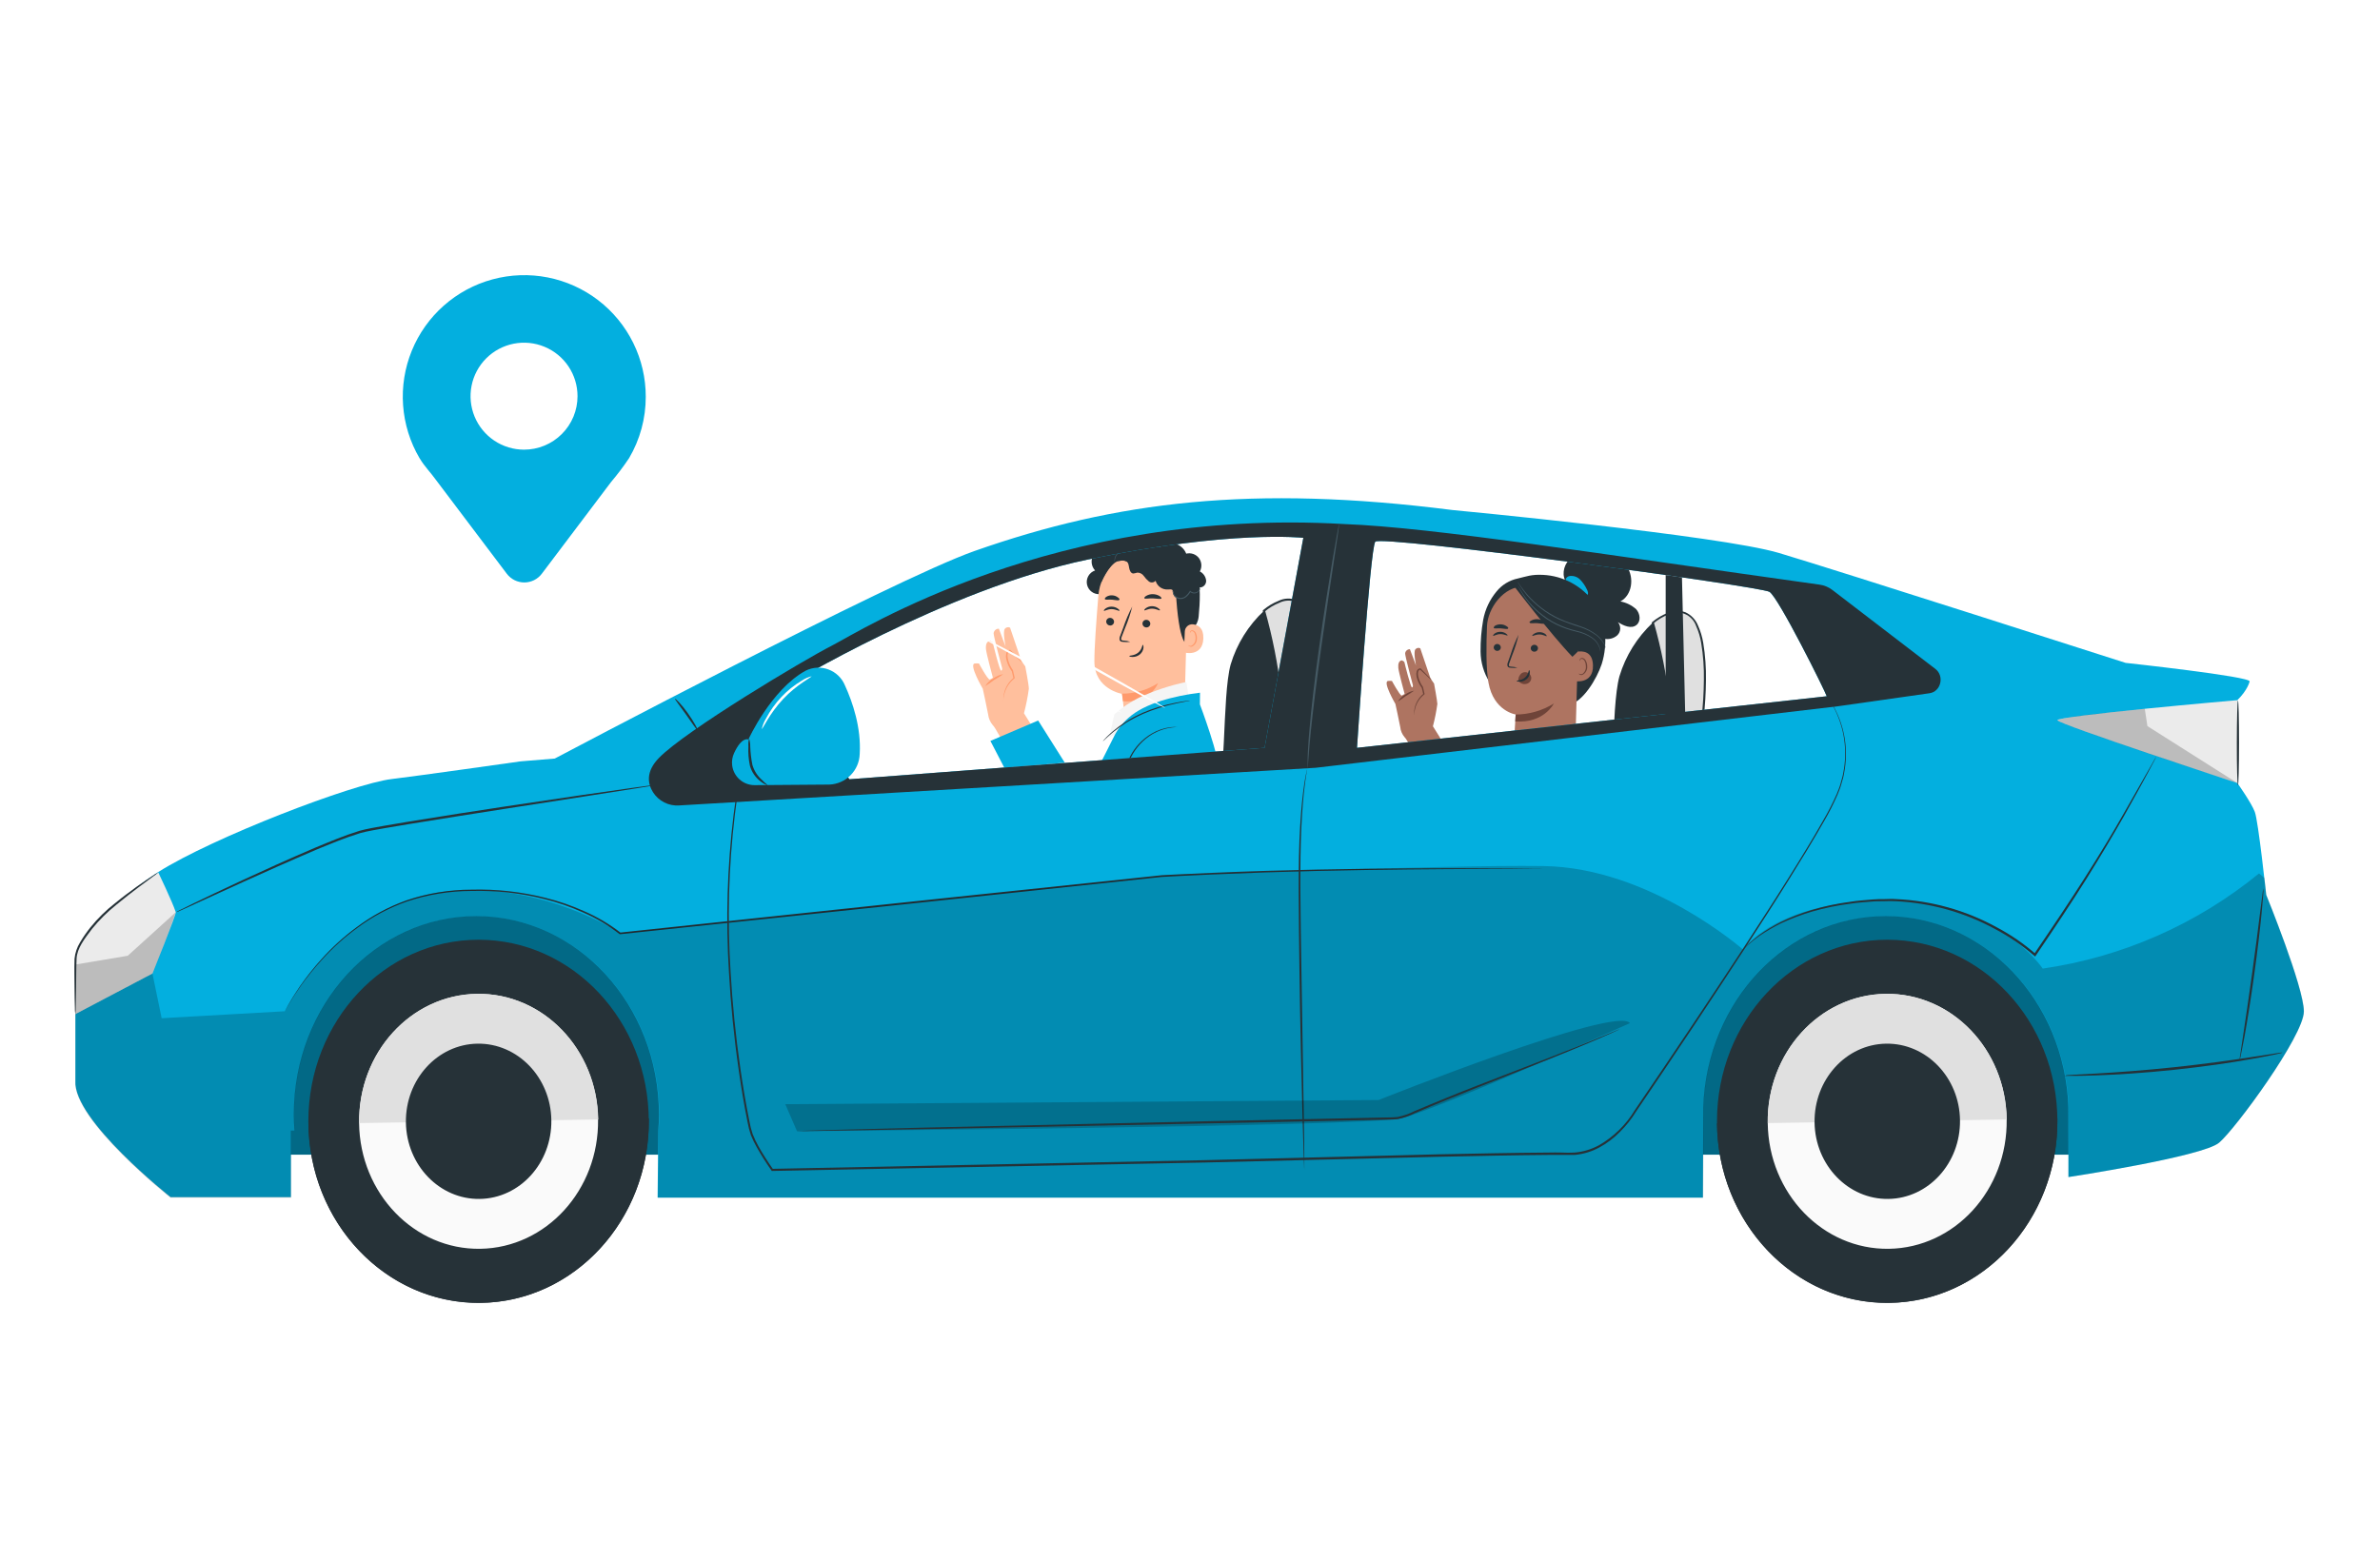 <svg width="320" height="210" viewBox="0 0 320 210" fill="none" xmlns="http://www.w3.org/2000/svg">
<g filter="url(#filter0_d_5361_81663)">
<path d="M86.824 48.357C86.828 45.845 86.252 43.366 85.142 41.114C84.031 38.861 82.416 36.894 80.422 35.367C78.428 33.84 76.109 32.793 73.645 32.308C71.181 31.823 68.638 31.912 66.214 32.57C63.789 33.227 61.55 34.435 59.668 36.099C57.787 37.763 56.315 39.838 55.366 42.164C54.417 44.489 54.017 47.002 54.198 49.507C54.378 52.013 55.134 54.442 56.406 56.608L56.451 56.672C57.079 57.726 57.865 58.49 58.656 59.59L68.139 72.151C68.415 72.516 68.77 72.811 69.179 73.015C69.588 73.218 70.038 73.324 70.494 73.324C70.951 73.324 71.401 73.218 71.81 73.015C72.219 72.811 72.574 72.516 72.849 72.151L82.178 59.795C83.028 58.793 83.82 57.744 84.551 56.653L84.583 56.608C86.054 54.107 86.828 51.258 86.824 48.357ZM70.458 55.467C69.035 55.467 67.645 55.045 66.462 54.255C65.279 53.464 64.357 52.34 63.813 51.026C63.269 49.712 63.127 48.265 63.405 46.87C63.682 45.475 64.368 44.193 65.374 43.188C66.38 42.182 67.662 41.497 69.058 41.22C70.453 40.943 71.899 41.087 73.213 41.632C74.528 42.177 75.65 43.099 76.44 44.282C77.23 45.466 77.651 46.857 77.65 48.279C77.65 49.224 77.464 50.159 77.103 51.031C76.741 51.903 76.211 52.696 75.543 53.363C74.875 54.031 74.082 54.56 73.21 54.921C72.337 55.282 71.402 55.468 70.458 55.467Z" fill="#03AFDF"/>
<path d="M156.309 68.012C156.145 67.708 155.89 67.463 155.581 67.31C155.272 67.156 154.923 67.102 154.581 67.155C154.178 66.847 153.681 66.683 153.173 66.691C152.665 66.699 152.174 66.877 151.78 67.198C151.479 67.022 151.138 66.926 150.79 66.918C150.441 66.911 150.096 66.992 149.788 67.155C149.482 67.326 149.225 67.572 149.039 67.869C148.853 68.165 148.745 68.504 148.724 68.854C148.373 68.803 148.015 68.862 147.698 69.021C147.382 69.18 147.121 69.433 146.953 69.744C146.796 70.063 146.739 70.421 146.789 70.773C146.84 71.124 146.996 71.452 147.237 71.713C146.855 71.84 146.534 72.103 146.334 72.452C146.134 72.801 146.07 73.211 146.153 73.605C146.237 73.998 146.462 74.347 146.786 74.585C147.11 74.823 147.51 74.933 147.911 74.894L155.996 69.922C156.239 69.675 156.4 69.359 156.456 69.017C156.512 68.675 156.461 68.323 156.309 68.012Z" fill="#263238"/>
<path d="M147.675 75.121C147.815 73.389 148.602 71.774 149.879 70.597C151.156 69.42 152.83 68.766 154.567 68.767H154.923C158.774 69.003 159.977 72.575 159.63 76.434L159.245 90.802L153.114 96.096L151.309 92.159L150.875 88.308C150.875 88.308 147.179 87.716 147.145 83.977C147.131 82.177 147.405 78.471 147.675 75.121Z" fill="#FFBF9D"/>
<path d="M150.847 88.279C152.566 88.284 154.251 87.793 155.698 86.865C155.698 86.865 154.683 89.642 150.991 89.295L150.847 88.279Z" fill="#FF9A6C"/>
<path d="M148.734 78.572C148.732 78.71 148.785 78.844 148.88 78.944C148.975 79.045 149.106 79.104 149.244 79.111C149.311 79.116 149.379 79.108 149.444 79.086C149.508 79.064 149.567 79.03 149.618 78.985C149.669 78.94 149.71 78.886 149.739 78.825C149.768 78.763 149.785 78.697 149.788 78.629C149.792 78.491 149.741 78.357 149.646 78.256C149.551 78.155 149.421 78.095 149.282 78.09C149.214 78.084 149.146 78.092 149.081 78.114C149.016 78.135 148.957 78.169 148.905 78.214C148.854 78.259 148.812 78.314 148.783 78.375C148.753 78.437 148.737 78.504 148.734 78.572Z" fill="#263238"/>
<path d="M148.421 77.132C148.488 77.205 148.902 76.906 149.456 76.911C150.009 76.916 150.442 77.2 150.505 77.132C150.567 77.065 150.466 76.974 150.288 76.844C150.043 76.671 149.751 76.578 149.451 76.579C149.154 76.576 148.863 76.669 148.623 76.844C148.45 76.978 148.392 77.103 148.421 77.132Z" fill="#263238"/>
<path d="M153.609 78.831C153.605 78.97 153.656 79.104 153.751 79.205C153.846 79.306 153.976 79.365 154.115 79.371C154.182 79.376 154.251 79.367 154.315 79.346C154.38 79.324 154.439 79.29 154.49 79.245C154.541 79.201 154.583 79.146 154.613 79.085C154.642 79.024 154.66 78.957 154.663 78.889C154.665 78.751 154.612 78.617 154.517 78.517C154.422 78.416 154.291 78.356 154.153 78.35C154.086 78.345 154.018 78.353 153.953 78.375C153.889 78.396 153.83 78.431 153.779 78.475C153.728 78.52 153.687 78.575 153.658 78.636C153.629 78.697 153.612 78.764 153.609 78.831Z" fill="#263238"/>
<path d="M153.859 77.075C153.927 77.142 154.341 76.849 154.894 76.849C155.448 76.849 155.881 77.142 155.944 77.07C156.006 76.998 155.905 76.916 155.727 76.781C155.482 76.608 155.189 76.516 154.889 76.516C154.595 76.519 154.307 76.611 154.066 76.781C153.888 76.916 153.831 77.041 153.859 77.075Z" fill="#263238"/>
<path d="M151.973 81.305C151.675 81.208 151.366 81.151 151.054 81.137C150.909 81.137 150.77 81.089 150.745 80.988C150.735 80.839 150.769 80.69 150.842 80.559L151.275 79.448C151.67 78.511 151.992 77.546 152.238 76.56C151.763 77.467 151.361 78.41 151.034 79.38C150.885 79.77 150.75 80.141 150.616 80.497C150.526 80.674 150.499 80.875 150.539 81.07C150.56 81.121 150.592 81.168 150.634 81.206C150.676 81.243 150.725 81.271 150.779 81.286C150.859 81.308 150.942 81.319 151.025 81.32C151.34 81.357 151.659 81.353 151.973 81.305Z" fill="#263238"/>
<path d="M153.662 81.705C153.571 81.705 153.566 82.321 153.037 82.759C152.507 83.197 151.848 83.129 151.843 83.216C151.838 83.303 151.992 83.337 152.266 83.346C152.629 83.352 152.982 83.23 153.263 82.999C153.529 82.778 153.701 82.463 153.744 82.119C153.758 81.859 153.691 81.705 153.662 81.705Z" fill="#263238"/>
<path d="M153.859 75.438C153.927 75.588 154.418 75.438 155.01 75.467C155.602 75.496 156.102 75.607 156.165 75.467C156.189 75.4 156.093 75.265 155.881 75.135C155.612 74.982 155.309 74.901 155 74.899C154.695 74.891 154.393 74.968 154.129 75.121C153.922 75.236 153.831 75.371 153.859 75.438Z" fill="#263238"/>
<path d="M148.556 75.568C148.647 75.703 149.037 75.602 149.518 75.64C149.999 75.679 150.375 75.799 150.481 75.674C150.587 75.549 150.481 75.477 150.307 75.337C150.089 75.168 149.823 75.071 149.547 75.058C149.272 75.039 148.998 75.106 148.762 75.251C148.584 75.371 148.517 75.501 148.556 75.568Z" fill="#263238"/>
<path d="M148.036 73.417C148.036 73.417 148.998 71.092 150.139 70.529C151.491 69.879 152.064 71.371 153.359 71.01C154.654 70.649 155.944 70.024 157.257 71.01C158.701 72.112 158.018 72.883 158.1 74.534C158.441 81.228 159.65 83.125 160.025 79.972C160.063 79.626 161.016 79.356 161.166 77.898C161.353 76.006 161.435 73.706 161.016 72.363C160.67 71.227 160.03 70.438 158.879 69.581C157.07 68.209 154.572 68.175 152.878 68.339C151.183 68.503 147.886 70.5 148.036 73.417Z" fill="#263238"/>
<path d="M159.303 79.914C159.308 79.779 159.34 79.645 159.398 79.522C159.456 79.399 159.538 79.29 159.64 79.199C159.742 79.109 159.861 79.041 159.99 78.998C160.119 78.956 160.255 78.94 160.391 78.952C161.079 79.019 161.835 79.433 161.796 80.853C161.705 83.394 159.188 82.778 159.183 82.706C159.178 82.634 159.255 80.978 159.303 79.914Z" fill="#FFBF9D"/>
<path d="M159.765 81.758C159.765 81.758 159.808 81.791 159.885 81.83C159.991 81.871 160.107 81.871 160.213 81.83C160.379 81.731 160.516 81.59 160.611 81.421C160.705 81.252 160.754 81.061 160.752 80.867C160.767 80.649 160.732 80.43 160.651 80.227C160.629 80.148 160.589 80.074 160.534 80.013C160.479 79.952 160.41 79.905 160.333 79.876C160.282 79.861 160.228 79.865 160.18 79.886C160.131 79.907 160.092 79.944 160.068 79.991C160.03 80.059 160.044 80.112 160.03 80.117C160.015 80.121 159.977 80.068 160.001 79.967C160.017 79.904 160.055 79.848 160.107 79.808C160.142 79.784 160.182 79.766 160.224 79.757C160.266 79.748 160.31 79.748 160.352 79.755C160.456 79.779 160.551 79.829 160.63 79.901C160.708 79.973 160.767 80.064 160.8 80.165C160.899 80.388 160.944 80.633 160.93 80.877C160.934 81.104 160.872 81.327 160.751 81.519C160.629 81.711 160.454 81.862 160.246 81.955C160.178 81.972 160.107 81.973 160.038 81.959C159.969 81.944 159.903 81.915 159.847 81.873C159.77 81.82 159.76 81.763 159.765 81.758Z" fill="#FF9A6C"/>
<path d="M159.736 74.986C159.424 75.233 159.055 75.398 158.663 75.467C158.466 75.497 158.265 75.454 158.097 75.346C157.93 75.237 157.807 75.072 157.753 74.88C157.72 74.707 157.753 74.5 157.652 74.36C157.551 74.221 157.258 74.249 157.046 74.269C156.675 74.297 156.306 74.196 156.002 73.983C155.697 73.769 155.476 73.457 155.376 73.099C155.263 73.225 155.106 73.304 154.938 73.32C154.769 73.336 154.601 73.288 154.466 73.186C154.204 72.969 153.972 72.718 153.778 72.44C153.68 72.301 153.55 72.189 153.399 72.113C153.248 72.037 153.081 71.998 152.911 72.002C152.733 72.06 152.549 72.1 152.363 72.122C152.031 72.088 151.881 71.698 151.819 71.366C151.756 71.034 151.732 70.649 151.453 70.466C151.164 70.35 150.844 70.34 150.548 70.438C150.24 70.481 149.845 70.409 149.768 70.105C149.756 70.025 149.761 69.944 149.78 69.865C149.8 69.787 149.835 69.713 149.884 69.648C150.088 69.343 150.389 69.115 150.738 69.002C151.088 68.889 151.465 68.898 151.809 69.027C151.934 68.606 152.182 68.231 152.52 67.951C152.858 67.67 153.273 67.496 153.71 67.452C154.147 67.407 154.588 67.493 154.976 67.699C155.364 67.905 155.683 68.221 155.891 68.609C156.16 68.365 156.485 68.189 156.837 68.098C157.189 68.007 157.558 68.003 157.912 68.086C158.266 68.169 158.594 68.336 158.869 68.574C159.144 68.812 159.358 69.112 159.491 69.451C159.801 69.374 160.127 69.388 160.43 69.492C160.732 69.597 160.998 69.786 161.195 70.038C161.386 70.295 161.5 70.602 161.523 70.921C161.546 71.241 161.477 71.561 161.325 71.843C161.559 71.963 161.76 72.139 161.908 72.357C162.056 72.575 162.147 72.827 162.172 73.09C162.176 73.219 162.153 73.347 162.103 73.466C162.052 73.585 161.977 73.692 161.881 73.779C161.785 73.865 161.671 73.93 161.548 73.968C161.424 74.006 161.294 74.017 161.166 73.999C161.257 74.209 161.271 74.444 161.205 74.662C161.139 74.881 160.997 75.069 160.805 75.193C160.601 75.295 160.368 75.321 160.147 75.267C159.926 75.213 159.731 75.083 159.597 74.899" fill="#263238"/>
<path d="M161.363 74.004C161.374 74.091 161.365 74.179 161.338 74.262C161.31 74.346 161.265 74.422 161.204 74.485C161.082 74.648 160.9 74.757 160.699 74.788C160.57 74.809 160.439 74.801 160.314 74.764C160.189 74.728 160.074 74.664 159.977 74.577H160.083C159.949 74.812 159.778 75.025 159.577 75.207C159.437 75.334 159.274 75.432 159.096 75.496C158.933 75.555 158.757 75.57 158.586 75.539C158.441 75.528 158.3 75.484 158.174 75.411C158.048 75.338 157.94 75.237 157.859 75.116C157.756 74.955 157.687 74.775 157.657 74.586C157.64 74.518 157.64 74.447 157.657 74.379C157.688 74.441 157.713 74.505 157.729 74.572C157.783 74.743 157.86 74.905 157.96 75.053C158.054 75.161 158.169 75.249 158.299 75.31C158.428 75.371 158.569 75.404 158.712 75.408C158.855 75.412 158.998 75.385 159.13 75.331C159.262 75.276 159.382 75.195 159.481 75.092C159.671 74.92 159.833 74.72 159.962 74.5L160.011 74.427L160.073 74.485C160.154 74.56 160.25 74.617 160.355 74.65C160.459 74.685 160.57 74.695 160.68 74.683C160.856 74.66 161.018 74.574 161.137 74.442C161.244 74.314 161.321 74.165 161.363 74.004Z" fill="#455A64"/>
<path d="M156.598 68.175C156.598 68.175 156.536 68.175 156.42 68.243C156.258 68.312 156.121 68.427 156.025 68.575L155.996 68.628L155.963 68.58C155.647 68.147 155.227 67.802 154.74 67.579C154.427 67.436 154.088 67.36 153.744 67.357C153.366 67.355 152.996 67.46 152.675 67.66C152.42 67.813 152.202 68.02 152.035 68.267C151.872 68.501 151.77 68.772 151.737 69.056V69.138L151.66 69.114C151.305 69.02 150.929 69.065 150.606 69.239C150.355 69.38 150.153 69.595 150.028 69.855C149.925 70.094 149.871 70.351 149.869 70.611C149.848 70.544 149.838 70.474 149.841 70.404C149.836 70.204 149.875 70.005 149.956 69.821C150.077 69.537 150.286 69.299 150.553 69.143C150.723 69.042 150.912 68.977 151.107 68.949C151.303 68.922 151.502 68.934 151.694 68.984L151.612 69.042C151.64 68.744 151.741 68.458 151.905 68.209C152.084 67.946 152.317 67.724 152.589 67.559C152.934 67.345 153.333 67.234 153.739 67.237C154.101 67.244 154.458 67.329 154.784 67.487C155.282 67.728 155.707 68.096 156.016 68.555H155.948C156.058 68.401 156.215 68.286 156.396 68.228C156.457 68.193 156.527 68.174 156.598 68.175Z" fill="#455A64"/>
<path d="M159.51 86.706L159.799 88.631L149.133 94.161L149.831 91.047C150.832 90.17 151.939 89.422 153.128 88.823C155.169 87.879 157.31 87.169 159.51 86.706Z" fill="#F5F5F5"/>
<path d="M161.329 89.714C161.329 89.714 164.039 96.837 164.068 99.465C164.097 102.093 162.566 109.211 162.566 109.211L154.914 123.814L153.566 134.591C148.483 134.591 141.678 133.594 134.362 132.271C134.362 132.271 139.964 112.08 141.731 109.365C143.497 106.651 149.691 94.219 149.691 94.219C150.18 93.185 150.88 92.265 151.747 91.519C153.893 89.594 157.83 88.578 161.344 88.15L161.329 89.714Z" fill="#03AFDF"/>
<path d="M158.413 92.712C156.227 92.64 153.219 93.843 151.674 97.477L150.043 102.006L143.978 110.713L128.061 109.664L127.099 116.248C127.099 116.248 144.426 120.099 146.476 119.877C148.527 119.656 158.35 109.389 158.35 109.389C158.35 109.389 163.461 103.012 163.211 97.699" fill="#03AFDF"/>
<path d="M163.202 97.699C163.197 97.772 163.197 97.846 163.202 97.92C163.202 98.084 163.202 98.3 163.202 98.579C163.202 98.859 163.12 99.224 163.072 99.643C162.984 100.13 162.872 100.612 162.735 101.087C162.138 103.21 160.733 106.17 158.302 109.351C156.805 110.896 155.121 112.585 153.248 114.371C152.315 115.261 151.323 116.181 150.288 117.095C149.768 117.548 149.229 118.005 148.671 118.448C148.118 118.903 147.521 119.303 146.89 119.641C146.741 119.718 146.577 119.762 146.409 119.771C146.226 119.771 146.053 119.771 145.87 119.771C145.499 119.733 145.129 119.704 144.758 119.641C144.007 119.54 143.256 119.41 142.491 119.28C140.965 119.016 139.411 118.712 137.822 118.4C134.655 117.764 131.373 117.071 128.009 116.34L127.157 116.152L127.267 116.311C127.604 114.073 127.932 111.873 128.23 109.731L128.081 109.852L143.998 110.877H144.036L144.075 110.819L150.12 102.098L151.126 99.268C151.389 98.422 151.711 97.595 152.088 96.794C152.73 95.525 153.716 94.463 154.933 93.728C155.703 93.269 156.557 92.97 157.445 92.847C157.675 92.813 157.906 92.792 158.138 92.784C158.217 92.791 158.296 92.791 158.374 92.784C158.062 92.751 157.748 92.751 157.436 92.784C156.534 92.888 155.664 93.176 154.88 93.632C153.63 94.361 152.614 95.431 151.949 96.717C151.557 97.52 151.223 98.35 150.948 99.2L149.922 102.026V102.001L143.887 110.641L143.998 110.588L128.081 109.524H127.956V109.654C127.635 111.801 127.306 113.994 126.969 116.234V116.368L127.099 116.397L127.946 116.585C131.315 117.317 134.598 118.029 137.769 118.64C139.358 118.948 140.917 119.251 142.443 119.516C143.213 119.646 143.969 119.771 144.72 119.872C145.095 119.935 145.475 119.959 145.851 120.002C146.038 120.002 146.236 120.002 146.428 120.002C146.628 119.99 146.823 119.936 147.001 119.843C147.653 119.497 148.268 119.084 148.835 118.611C149.396 118.165 149.937 117.71 150.457 117.244C151.501 116.325 152.478 115.401 153.417 114.506C155.279 112.706 156.959 111.007 158.446 109.452C160.877 106.232 162.253 103.248 162.826 101.097C162.957 100.621 163.063 100.139 163.144 99.653C163.182 99.224 163.24 98.868 163.245 98.579C163.25 98.291 163.245 98.098 163.245 97.915C163.238 97.842 163.223 97.769 163.202 97.699Z" fill="#263238"/>
<path d="M148.267 94.7C148.404 94.595 148.533 94.479 148.652 94.354C148.772 94.233 148.916 94.094 149.099 93.94C149.282 93.786 149.475 93.598 149.711 93.415C150.254 92.974 150.823 92.566 151.414 92.192C152.146 91.747 152.905 91.349 153.686 90.999C155.117 90.386 156.605 89.915 158.129 89.594C158.716 89.468 159.192 89.377 159.52 89.319C159.692 89.298 159.863 89.262 160.03 89.213C159.856 89.215 159.682 89.231 159.51 89.261C159.178 89.3 158.697 89.372 158.109 89.488C156.569 89.777 155.064 90.236 153.624 90.855C152.833 91.204 152.069 91.611 151.337 92.072C150.743 92.452 150.176 92.872 149.638 93.328C149.407 93.516 149.215 93.713 149.037 93.872C148.859 94.031 148.719 94.185 148.608 94.31C148.484 94.43 148.369 94.561 148.267 94.7Z" fill="#263238"/>
<path d="M135.806 79.4L137.317 83.861L137.851 84.607C137.851 84.607 138.333 87.086 138.333 87.615C138.182 88.728 137.964 89.831 137.678 90.917L139.213 93.381L134.954 95.018C134.954 95.018 133.799 92.765 133.481 92.51C133.129 92.091 132.909 91.577 132.851 91.033C132.774 90.551 132.138 87.615 132.138 87.615C132.138 87.615 130.247 84.386 131.036 84.222C131.233 84.202 131.431 84.202 131.628 84.222C131.628 84.222 132.764 86.345 133.072 86.388L133.5 86.138C133.5 86.138 132.615 82.889 132.567 82.287C132.518 81.686 132.648 81.252 133.115 81.18C133.115 81.18 133.467 81.325 133.5 81.479C133.534 81.633 134.415 85.257 134.617 85.185C134.819 85.113 134.723 84.79 134.723 84.79C134.723 84.79 133.544 80.396 133.597 80.145C133.618 79.975 133.703 79.819 133.834 79.707C133.964 79.596 134.132 79.538 134.304 79.544L135.204 81.95C135.204 81.95 134.785 79.919 135.113 79.544C135.195 79.446 135.309 79.378 135.434 79.352C135.56 79.326 135.691 79.342 135.806 79.4Z" fill="#FFBF9D"/>
<path d="M134.891 89.271C134.93 89.271 134.891 88.891 135.045 88.308C135.252 87.498 135.716 86.776 136.369 86.253L136.427 86.21V86.142C136.353 85.822 136.276 85.485 136.196 85.132C136.123 85.026 136.046 84.906 135.974 84.78C135.74 84.383 135.577 83.948 135.493 83.495C135.449 83.297 135.449 83.092 135.493 82.894C135.509 82.814 135.549 82.74 135.606 82.683C135.663 82.624 135.736 82.584 135.815 82.566L135.743 82.537C136.253 83.019 136.682 83.428 136.985 83.702C137.129 83.857 137.291 83.994 137.466 84.111C137.345 83.936 137.204 83.775 137.047 83.63C136.764 83.332 136.359 82.908 135.859 82.407L135.83 82.379H135.786C135.671 82.4 135.564 82.455 135.478 82.536C135.393 82.617 135.333 82.721 135.305 82.836C135.247 83.062 135.238 83.299 135.281 83.529C135.367 84.01 135.54 84.472 135.791 84.891C135.861 85.02 135.94 85.144 136.027 85.262V85.223L136.268 86.229L136.311 86.118C135.621 86.671 135.149 87.45 134.978 88.318C134.93 88.564 134.911 88.814 134.92 89.064C134.902 89.132 134.892 89.201 134.891 89.271Z" fill="#FF9A6C"/>
<path d="M134.891 85.661C134.397 85.742 133.931 85.944 133.534 86.248C133.099 86.495 132.731 86.844 132.461 87.264C132.877 87.013 133.277 86.736 133.659 86.436C134.084 86.201 134.495 85.942 134.891 85.661Z" fill="#FF9A6C"/>
<path d="M133.163 94.633L139.584 91.889L143.17 97.569L135.036 98.243L133.163 94.633Z" fill="#03AFDF"/>
<path d="M190.959 82.181L192.335 86.239L192.816 86.922C192.816 86.922 193.235 89.18 193.259 89.661C193.121 90.673 192.922 91.676 192.662 92.664L194.063 94.912L190.184 96.399C190.184 96.399 189.13 94.349 188.841 94.118C188.518 93.737 188.319 93.267 188.268 92.77C188.196 92.323 187.618 89.661 187.618 89.661C187.618 89.661 185.895 86.72 186.612 86.571C186.792 86.552 186.972 86.552 187.151 86.571C187.151 86.571 188.191 88.496 188.465 88.544L188.86 88.318C188.86 88.318 188.052 85.363 188.008 84.809C187.965 84.256 188.08 83.847 188.489 83.803C188.489 83.803 188.807 83.928 188.836 84.073C188.865 84.217 189.674 87.51 189.856 87.442C190.039 87.375 189.953 87.081 189.953 87.081C189.953 87.081 188.875 83.081 188.927 82.85C188.948 82.696 189.024 82.555 189.142 82.453C189.261 82.352 189.412 82.298 189.568 82.302L190.391 84.501C190.391 84.501 190.01 82.653 190.304 82.321C190.38 82.225 190.487 82.159 190.606 82.133C190.726 82.108 190.85 82.125 190.959 82.181Z" fill="#AE7461"/>
<path d="M190.135 91.162C190.169 91.162 190.135 90.821 190.275 90.267C190.462 89.53 190.884 88.874 191.478 88.4L191.536 88.356V88.299L191.324 87.379C191.257 87.283 191.19 87.172 191.122 87.062C190.909 86.7 190.758 86.304 190.675 85.892C190.636 85.711 190.636 85.524 190.675 85.344C190.689 85.271 190.725 85.204 190.777 85.151C190.829 85.098 190.896 85.061 190.968 85.045L190.901 85.016C191.382 85.464 191.757 85.83 192.032 86.08C192.166 86.223 192.318 86.347 192.484 86.451C192.375 86.289 192.248 86.14 192.104 86.008C191.844 85.733 191.474 85.353 191.021 84.896L190.997 84.867H190.959C190.846 84.879 190.739 84.925 190.653 84.999C190.567 85.073 190.506 85.171 190.477 85.281C190.423 85.489 190.415 85.705 190.453 85.916C190.538 86.356 190.701 86.776 190.934 87.158C191.007 87.274 191.074 87.389 191.151 87.495V87.457C191.223 87.774 191.3 88.082 191.368 88.376L191.406 88.275C190.779 88.777 190.349 89.484 190.193 90.272C190.151 90.497 190.134 90.727 190.14 90.956C190.128 91.024 190.127 91.094 190.135 91.162Z" fill="#6F4439"/>
<path d="M190.135 87.88C189.686 87.953 189.262 88.139 188.903 88.419C188.513 88.643 188.182 88.959 187.941 89.338C188.318 89.11 188.681 88.859 189.028 88.588C189.411 88.373 189.78 88.137 190.135 87.88Z" fill="#6F4439"/>
<path d="M210.687 73.417C209.941 72.541 210.167 71.111 210.966 70.284C211.823 69.497 212.952 69.077 214.114 69.114C215.89 69.075 217.787 69.74 218.768 71.227C219.75 72.714 219.442 75.044 217.868 75.876C218.654 76.024 219.385 76.384 219.981 76.916C220.525 77.503 220.655 78.543 220.034 79.043C219.332 79.616 218.292 79.139 217.527 78.658C217.743 78.907 217.856 79.229 217.843 79.558C217.83 79.888 217.69 80.199 217.454 80.429C217.207 80.649 216.909 80.804 216.588 80.881C216.267 80.958 215.931 80.955 215.611 80.872C214.972 80.704 214.374 80.408 213.854 80.001" fill="#263238"/>
<path d="M213.344 74.225C213.125 73.764 212.835 73.34 212.482 72.969C212.306 72.783 212.089 72.64 211.849 72.551C211.609 72.462 211.351 72.429 211.096 72.454C210.976 72.464 210.861 72.504 210.761 72.572C210.662 72.639 210.581 72.731 210.528 72.839C210.506 72.894 210.497 72.953 210.502 73.011C210.507 73.07 210.525 73.127 210.555 73.177C210.586 73.227 210.627 73.27 210.677 73.302C210.727 73.333 210.783 73.353 210.841 73.359L210.889 73.407C211.404 73.888 211.934 74.37 212.468 74.851C212.596 74.975 212.746 75.075 212.911 75.145C212.991 75.175 213.079 75.182 213.163 75.167C213.248 75.152 213.327 75.114 213.392 75.058C213.623 74.832 213.488 74.485 213.344 74.225Z" fill="#03AFDF"/>
<path d="M214.307 76.011C213.519 74.92 212.495 74.02 211.312 73.379C210.129 72.737 208.816 72.37 207.472 72.305C205.893 72.223 205.229 72.526 204.103 72.786C202.953 73.019 201.922 73.649 201.191 74.567C200.294 75.652 199.686 76.947 199.425 78.331C199.174 79.748 199.055 81.185 199.068 82.624C199.084 84.072 199.498 85.488 200.267 86.715L203.896 87.476C205.908 87.615 208.873 90.229 210.851 89.834C212.829 89.439 214.701 86.277 215.361 84.285C216.203 81.633 215.991 78.24 214.307 76.011Z" fill="#263238"/>
<path d="M203.617 93.964C203.684 92.683 203.785 91.076 203.785 91.076C203.785 91.076 200.82 90.643 200.132 86.802C199.79 84.877 199.824 81.743 199.935 79.173C200.031 76.858 202.115 73.773 204.974 73.879L206.25 73.773L211.063 75.876C211.401 75.906 211.716 76.062 211.946 76.312C212.175 76.562 212.303 76.889 212.304 77.229L211.823 94.503L208.627 99.104L203.641 95.918L203.617 93.964Z" fill="#AE7461"/>
<path d="M205.884 86.118C205.862 85.921 205.767 85.74 205.619 85.608C205.485 85.484 205.314 85.408 205.132 85.391C204.95 85.375 204.767 85.419 204.613 85.517C204.453 85.632 204.327 85.788 204.246 85.968C204.166 86.148 204.135 86.346 204.156 86.542C204.236 86.662 204.34 86.764 204.462 86.841C204.584 86.918 204.721 86.969 204.863 86.99H204.998C205.225 86.994 205.446 86.915 205.619 86.768C205.709 86.686 205.779 86.586 205.825 86.473C205.871 86.361 205.891 86.24 205.884 86.118Z" fill="#6F4439"/>
<path d="M200.83 82.051C200.83 82.179 200.881 82.301 200.971 82.392C201.061 82.482 201.184 82.533 201.311 82.533C201.435 82.533 201.554 82.485 201.643 82.4C201.733 82.315 201.787 82.199 201.793 82.075C201.793 81.948 201.742 81.825 201.652 81.735C201.561 81.645 201.439 81.594 201.311 81.594C201.188 81.594 201.069 81.641 200.979 81.727C200.89 81.812 200.836 81.928 200.83 82.051Z" fill="#263238"/>
<path d="M200.758 80.502C200.82 80.564 201.191 80.28 201.72 80.27C202.25 80.261 202.645 80.516 202.683 80.453C202.722 80.391 202.645 80.309 202.471 80.189C202.238 80.032 201.962 79.953 201.682 79.963C201.405 79.966 201.136 80.058 200.917 80.227C200.782 80.352 200.729 80.473 200.758 80.502Z" fill="#263238"/>
<path d="M204.026 84.78C203.743 84.702 203.453 84.656 203.16 84.646C203.025 84.646 202.895 84.607 202.871 84.516C202.856 84.376 202.885 84.235 202.953 84.111L203.333 83.067C203.69 82.185 203.973 81.276 204.18 80.347C203.757 81.201 203.401 82.086 203.116 82.995C202.986 83.361 202.866 83.707 202.75 84.044C202.67 84.21 202.649 84.399 202.693 84.578C202.713 84.626 202.744 84.668 202.783 84.701C202.822 84.735 202.869 84.758 202.919 84.771C202.995 84.789 203.072 84.798 203.15 84.8C203.441 84.834 203.736 84.828 204.026 84.78Z" fill="#263238"/>
<path d="M203.785 91.086C205.601 91.077 207.379 90.563 208.921 89.603C208.921 89.603 207.597 92.303 203.732 92.01L203.785 91.086Z" fill="#6F4439"/>
<path d="M205.6 85.117C205.513 85.117 205.523 85.695 205.037 86.114C204.551 86.532 203.934 86.479 203.93 86.561C203.925 86.643 204.069 86.672 204.329 86.672C204.668 86.67 204.995 86.549 205.253 86.33C205.502 86.121 205.658 85.822 205.686 85.498C205.706 85.257 205.643 85.117 205.6 85.117Z" fill="#263238"/>
<path d="M200.83 79.438C200.922 79.568 201.311 79.472 201.793 79.501C202.274 79.529 202.664 79.65 202.755 79.529C202.847 79.409 202.755 79.347 202.582 79.221C202.354 79.059 202.082 78.969 201.802 78.961C201.526 78.945 201.25 79.008 201.008 79.144C200.869 79.255 200.83 79.375 200.83 79.438Z" fill="#263238"/>
<path d="M206.793 82.157C206.793 82.285 206.743 82.407 206.652 82.498C206.562 82.588 206.44 82.639 206.312 82.639C206.185 82.645 206.061 82.601 205.966 82.516C205.872 82.432 205.814 82.313 205.807 82.186C205.807 82.058 205.857 81.936 205.948 81.846C206.038 81.756 206.16 81.705 206.288 81.705C206.415 81.698 206.539 81.742 206.634 81.827C206.729 81.912 206.786 82.03 206.793 82.157Z" fill="#263238"/>
<path d="M207.953 80.545C207.891 80.607 207.52 80.323 206.991 80.319C206.461 80.314 206.067 80.569 206.028 80.501C205.99 80.434 206.067 80.357 206.24 80.237C206.471 80.081 206.746 80.001 207.024 80.011C207.301 80.013 207.569 80.104 207.79 80.27C207.929 80.4 207.982 80.516 207.953 80.545Z" fill="#263238"/>
<path d="M207.694 78.831C207.588 78.952 207.179 78.831 206.683 78.802C206.187 78.774 205.773 78.87 205.677 78.74C205.581 78.61 205.706 78.562 205.889 78.446C206.141 78.31 206.426 78.246 206.712 78.263C206.997 78.273 207.274 78.363 207.511 78.523C207.684 78.648 207.742 78.774 207.694 78.831Z" fill="#263238"/>
<path d="M211.419 83.664C211.419 83.38 211.732 82.701 212.011 82.643C212.766 82.513 214.133 82.547 214.182 84.468C214.254 87.095 211.602 86.624 211.592 86.547C211.582 86.47 211.419 84.655 211.419 83.664Z" fill="#AE7461"/>
<path d="M212.28 85.57C212.28 85.57 212.324 85.599 212.405 85.632C212.516 85.674 212.637 85.674 212.747 85.632C212.911 85.518 213.041 85.363 213.126 85.182C213.21 85.001 213.246 84.801 213.228 84.602C213.23 84.376 213.181 84.152 213.084 83.948C213.056 83.867 213.009 83.793 212.947 83.734C212.885 83.674 212.81 83.63 212.728 83.606C212.675 83.593 212.619 83.599 212.57 83.624C212.522 83.649 212.484 83.69 212.463 83.741C212.43 83.813 212.463 83.866 212.434 83.871C212.405 83.876 212.377 83.827 212.396 83.722C212.409 83.656 212.443 83.597 212.492 83.553C212.564 83.496 212.655 83.469 212.747 83.476C212.854 83.496 212.954 83.542 213.039 83.612C213.123 83.68 213.188 83.77 213.228 83.871C213.347 84.096 213.408 84.347 213.407 84.602C213.426 84.835 213.376 85.069 213.263 85.274C213.15 85.478 212.979 85.645 212.771 85.753C212.701 85.776 212.626 85.783 212.553 85.773C212.479 85.763 212.409 85.736 212.348 85.695C212.285 85.632 212.271 85.575 212.28 85.57Z" fill="#6F4439"/>
<path d="M212.107 82.658L211.419 83.322C208.637 80.468 203.237 73.378 203.554 73.802C204.884 73.358 206.304 73.254 207.684 73.499C209.806 73.937 213.83 75.15 213.676 77.672C213.491 79.422 212.957 81.117 212.107 82.658Z" fill="#263238"/>
<path d="M215.933 82.21C215.93 82.157 215.918 82.106 215.9 82.056C215.857 81.912 215.802 81.772 215.736 81.637C215.482 81.142 215.122 80.708 214.682 80.367C214.03 79.864 213.295 79.478 212.511 79.226C211.645 78.913 210.663 78.653 209.71 78.206C208.807 77.79 207.955 77.274 207.169 76.666C206.529 76.165 205.937 75.608 205.398 75C205.035 74.59 204.696 74.159 204.382 73.71L204.132 73.34C204.105 73.295 204.075 73.253 204.04 73.215C204.058 73.263 204.081 73.31 204.108 73.354C204.161 73.441 204.233 73.576 204.339 73.739C204.63 74.201 204.952 74.643 205.301 75.063C205.842 75.682 206.44 76.249 207.087 76.757C207.875 77.379 208.735 77.904 209.648 78.321C210.569 78.71 211.511 79.051 212.468 79.342C213.241 79.583 213.968 79.952 214.62 80.434C215.055 80.764 215.417 81.18 215.683 81.657C215.871 82.003 215.919 82.215 215.933 82.21Z" fill="#455A64"/>
<path d="M215.159 82.595C215.172 82.399 215.145 82.202 215.077 82.018C214.89 81.509 214.555 81.067 214.114 80.752C213.465 80.3 212.732 79.983 211.958 79.818C211.028 79.598 210.126 79.275 209.267 78.856C208.414 78.429 207.616 77.897 206.895 77.272C206.305 76.764 205.768 76.198 205.292 75.583C204.97 75.165 204.674 74.728 204.406 74.273L204.199 73.903C204.177 73.856 204.15 73.813 204.117 73.773C204.129 73.822 204.149 73.869 204.175 73.912L204.363 74.302C204.612 74.77 204.897 75.217 205.215 75.64C206.267 77.048 207.633 78.19 209.205 78.976C210.072 79.398 210.984 79.721 211.924 79.939C212.686 80.092 213.41 80.393 214.056 80.824C214.489 81.126 214.823 81.547 215.019 82.037C215.081 82.219 215.128 82.406 215.159 82.595Z" fill="#455A64"/>
<path d="M169.959 77.128C167.848 79.093 166.299 81.585 165.469 84.347C164.275 88.713 164.958 101.164 163.173 105.13C161.387 109.096 153.065 123.834 152.907 127.049C152.748 130.264 153.518 131.544 155.313 134.61C157.108 137.676 160.968 142.431 163.919 142.489C166.869 142.547 167.721 139.693 167.721 139.693L162.663 129.701L169.295 113.163L173.877 94.936L175.942 85.95L169.959 77.128Z" fill="#263238"/>
<path d="M157.869 127.482C157.869 127.482 156.126 130.321 157.652 132.839C159.178 135.356 163.567 142.734 165.931 141.858C168.294 140.982 169.3 139.587 169.078 139.293C168.857 138.999 167.317 133.007 168.048 127.366C168.78 121.725 174.426 100.221 175.725 95.239C177.025 90.258 177.699 80.675 175.754 77.205C173.81 73.734 169.978 77.128 169.978 77.128C169.978 77.128 172.741 86.941 172.173 91.567C171.605 96.192 157.869 127.482 157.869 127.482Z" fill="#E0E0E0"/>
<path d="M157.869 127.482C157.869 127.482 157.912 127.405 157.984 127.251C158.057 127.097 158.167 126.851 158.302 126.548C158.581 125.922 158.985 125.013 159.505 123.833C160.545 121.456 162.051 117.995 163.9 113.625C165.748 109.255 167.967 103.999 170.243 97.963C170.527 97.208 170.816 96.442 171.081 95.658L171.495 94.474L171.87 93.256C172.002 92.844 172.108 92.425 172.188 92C172.279 91.571 172.332 91.134 172.346 90.696C172.368 89.809 172.334 88.921 172.245 88.039C171.823 84.337 171.102 80.675 170.089 77.089L170.051 77.234C170.634 76.74 171.294 76.345 172.005 76.064C172.348 75.888 172.725 75.787 173.11 75.77C173.495 75.752 173.879 75.818 174.237 75.962C174.595 76.107 174.917 76.326 175.182 76.606C175.447 76.886 175.649 77.22 175.773 77.585C176.103 78.32 176.336 79.095 176.466 79.89C176.731 81.529 176.85 83.188 176.823 84.848C176.806 86.546 176.702 88.243 176.51 89.93C176.375 91.182 176.182 92.419 175.942 93.632C175.701 94.844 175.364 96.038 175.061 97.227C174.445 99.605 173.84 101.947 173.247 104.254C172.072 108.86 170.956 113.312 169.954 117.567C169.473 119.694 168.992 121.774 168.563 123.824C168.104 125.786 167.832 127.788 167.75 129.802C167.709 131.684 167.83 133.566 168.111 135.428C168.243 136.323 168.403 137.195 168.592 138.042C168.681 138.469 168.802 138.889 168.953 139.298C169.054 139.433 168.953 139.606 168.843 139.779C168.732 139.953 168.602 140.114 168.458 140.26C167.88 140.809 167.211 141.25 166.479 141.565C166.157 141.753 165.793 141.857 165.42 141.868C165.059 141.825 164.713 141.698 164.41 141.497C163.813 141.102 163.268 140.633 162.788 140.102C162.306 139.591 161.883 139.067 161.483 138.552C160.141 136.754 158.896 134.885 157.753 132.954C157.317 132.267 157.078 131.473 157.065 130.658C157.057 130.061 157.138 129.466 157.306 128.892C157.412 128.54 157.542 128.196 157.696 127.862C157.801 127.636 157.859 127.52 157.859 127.52C157.596 127.941 157.392 128.396 157.253 128.873C157.069 129.45 156.977 130.053 156.978 130.658C156.984 131.49 157.218 132.305 157.657 133.012C158.789 134.944 160.026 136.813 161.363 138.61C161.763 139.129 162.191 139.664 162.667 140.179C163.155 140.728 163.709 141.213 164.318 141.623C164.646 141.842 165.02 141.98 165.411 142.027C165.513 142.034 165.616 142.034 165.719 142.027C165.821 142.008 165.92 141.981 166.017 141.945C166.2 141.873 166.383 141.805 166.566 141.719C167.32 141.397 168.011 140.944 168.607 140.381C168.761 140.235 168.899 140.073 169.021 139.899C169.083 139.805 169.135 139.703 169.175 139.596C169.198 139.533 169.208 139.466 169.204 139.399C169.201 139.356 169.188 139.315 169.165 139.279L169.136 139.211C168.999 138.816 168.886 138.412 168.799 138.003C168.612 137.166 168.453 136.294 168.318 135.409C168.048 133.559 167.934 131.69 167.976 129.821C168.062 127.821 168.337 125.834 168.799 123.886C169.218 121.86 169.699 119.786 170.2 117.658C171.211 113.408 172.327 108.956 173.506 104.35L175.321 97.299C175.624 96.11 175.966 94.917 176.207 93.689C176.447 92.462 176.645 91.22 176.779 89.959C176.972 88.262 177.076 86.556 177.092 84.848C177.12 83.172 176.999 81.497 176.731 79.842C176.594 79.022 176.353 78.223 176.014 77.465C175.874 77.069 175.651 76.707 175.36 76.404C175.069 76.101 174.718 75.863 174.328 75.706C173.939 75.549 173.52 75.477 173.101 75.493C172.681 75.51 172.27 75.616 171.894 75.804C171.153 76.099 170.463 76.512 169.853 77.026L169.791 77.079V77.166C170.802 80.735 171.524 84.379 171.952 88.063C172.582 91.658 171.018 94.864 169.983 97.882C167.726 103.917 165.517 109.178 163.702 113.558C161.888 117.938 160.396 121.398 159.37 123.795C158.889 124.984 158.48 125.898 158.211 126.529C158.081 126.837 157.984 127.073 157.917 127.236C157.85 127.4 157.869 127.482 157.869 127.482Z" fill="#263238"/>
<path d="M36.07 150.272L292.249 150.272V114.443L36.07 114.443V150.272Z" fill="#03AFDF"/>
<g opacity="0.4">
<path d="M36.07 150.272L292.249 150.272V114.443L36.07 114.443V150.272Z" fill="black"/>
</g>
<path d="M222.229 78.726C220.12 80.693 218.57 83.184 217.738 85.945C216.55 90.311 217.228 102.762 215.443 106.733C213.657 110.704 205.335 125.431 205.176 128.647C205.017 131.862 205.788 133.147 207.583 136.208C209.378 139.269 213.243 144.029 216.193 144.087C219.144 144.145 219.991 141.29 219.991 141.29L214.932 131.303L221.565 114.78L226.152 96.548L228.216 87.562L222.229 78.726Z" fill="#263238"/>
<path d="M210.143 129.08C210.143 129.08 208.401 131.919 209.922 134.437C211.443 136.954 215.837 144.332 218.205 143.456C220.573 142.58 221.574 141.185 221.353 140.896C221.132 140.607 219.591 134.605 220.318 128.964C221.045 123.323 226.7 101.819 228.019 96.842C229.338 91.865 229.992 82.273 228.048 78.807C226.103 75.342 222.272 78.726 222.272 78.726C222.272 78.726 225.04 88.544 224.467 93.165C223.894 97.785 210.143 129.08 210.143 129.08Z" fill="#E0E0E0"/>
<path d="M210.143 129.08L210.259 128.849C210.331 128.68 210.437 128.449 210.576 128.151C210.851 127.52 211.255 126.611 211.78 125.432C212.819 123.059 214.326 119.593 216.174 115.223C218.022 110.853 220.236 105.597 222.513 99.561C222.802 98.811 223.086 98.04 223.355 97.256C223.49 96.866 223.63 96.471 223.764 96.072L224.14 94.859C224.273 94.446 224.379 94.025 224.457 93.598C224.551 93.171 224.605 92.736 224.616 92.299C224.637 91.41 224.605 90.521 224.52 89.637C224.096 85.933 223.374 82.27 222.364 78.682L222.32 78.822C222.905 78.328 223.567 77.933 224.279 77.652C224.623 77.477 225 77.378 225.385 77.361C225.77 77.344 226.154 77.41 226.512 77.555C226.869 77.7 227.191 77.919 227.456 78.2C227.721 78.48 227.923 78.813 228.048 79.178C228.377 79.913 228.609 80.688 228.736 81.484C229.003 83.12 229.122 84.778 229.092 86.436C229.078 88.135 228.975 89.831 228.784 91.519C228.65 92.77 228.457 94.007 228.212 95.22C227.966 96.433 227.639 97.626 227.331 98.815C226.721 101.196 226.116 103.539 225.516 105.842C224.342 110.453 223.23 114.901 222.229 119.16C221.748 121.287 221.266 123.362 220.838 125.393C220.377 127.357 220.103 129.36 220.02 131.376C219.984 133.256 220.104 135.137 220.381 136.997C220.515 137.893 220.679 138.768 220.862 139.611C220.953 140.039 221.074 140.46 221.223 140.872C221.329 141.002 221.223 141.18 221.117 141.353C221.006 141.527 220.877 141.688 220.732 141.834C220.154 142.382 219.485 142.823 218.754 143.139C218.429 143.326 218.064 143.432 217.69 143.447C217.329 143.4 216.984 143.271 216.679 143.071C216.082 142.678 215.538 142.209 215.062 141.676C214.581 141.165 214.153 140.641 213.753 140.126C212.414 138.324 211.173 136.451 210.037 134.514C209.599 133.827 209.36 133.032 209.344 132.218C209.335 131.62 209.418 131.024 209.59 130.452C209.692 130.098 209.822 129.754 209.98 129.422C210.081 129.195 210.143 129.08 210.143 129.08C209.877 129.501 209.671 129.958 209.532 130.437C209.35 131.013 209.259 131.614 209.263 132.218C209.265 133.05 209.5 133.866 209.941 134.571C211.068 136.517 212.302 138.399 213.638 140.208C214.037 140.727 214.465 141.262 214.947 141.777C215.431 142.328 215.986 142.814 216.598 143.221C216.925 143.44 217.299 143.578 217.69 143.625C217.793 143.634 217.896 143.634 217.998 143.625C218.098 143.606 218.196 143.578 218.292 143.543C218.475 143.471 218.662 143.403 218.84 143.317C219.595 142.996 220.286 142.543 220.881 141.979C221.037 141.835 221.176 141.673 221.295 141.497C221.361 141.404 221.413 141.302 221.449 141.194C221.472 141.133 221.482 141.067 221.478 141.002C221.475 140.958 221.464 140.916 221.444 140.877L221.416 140.814C221.279 140.417 221.166 140.012 221.079 139.601C220.886 138.764 220.726 137.899 220.597 137.007C220.324 135.157 220.208 133.288 220.251 131.419C220.338 129.419 220.616 127.432 221.079 125.484C221.493 123.458 221.974 121.384 222.479 119.256C223.485 115.006 224.602 110.554 225.786 105.948C226.379 103.648 226.984 101.307 227.6 98.926C227.903 97.737 228.245 96.548 228.486 95.316C228.727 94.084 228.924 92.847 229.059 91.591C229.253 89.894 229.358 88.188 229.371 86.48C229.402 84.802 229.281 83.125 229.01 81.469C228.876 80.649 228.635 79.849 228.293 79.091C227.973 78.306 227.363 77.674 226.59 77.325C225.802 77.055 224.942 77.094 224.183 77.436C223.442 77.727 222.754 78.138 222.147 78.653L222.08 78.706L222.104 78.793C223.115 82.362 223.837 86.006 224.265 89.69C224.9 93.285 223.331 96.491 222.301 99.508C220.039 105.544 217.83 110.805 216.02 115.185L211.688 125.422L210.524 128.161C210.398 128.464 210.297 128.7 210.23 128.868C210.198 128.937 210.169 129.008 210.143 129.08Z" fill="#263238"/>
<path d="M304.696 115.329C304.696 115.329 303.642 105.433 303.17 104.182C302.698 102.93 300.821 100.298 300.821 100.298V89.151C302.232 87.769 302.467 86.643 302.467 86.643C302.727 85.974 285.795 84.14 285.795 84.14C285.795 84.14 247.17 71.737 239.185 69.359C231.2 66.982 195.276 63.584 195.276 63.584C168.39 60.166 150.072 62.404 131.041 69.09C119.937 72.993 74.588 97.006 74.588 97.006L70.007 97.381C70.007 97.381 55.871 99.383 52.679 99.759C47.433 100.38 28.547 107.652 21.265 112.273C17.837 114.47 14.739 117.142 12.062 120.209C10.805 121.686 10.122 123.565 10.137 125.504V140.323C9.786 145.584 22.935 155.98 22.935 155.98H39.111V147.028H39.593C39.54 146.315 39.506 145.584 39.506 144.871C39.506 130.139 50.504 118.197 64.053 118.197C77.602 118.197 88.599 130.139 88.599 144.871C88.599 145.598 88.566 146.315 88.513 147.028L88.416 156.047H228.958L229.011 143.894C229.492 129.619 240.288 118.197 253.557 118.197C266.827 118.197 277.622 129.619 278.104 143.894L278.108 153.285C278.108 153.285 296.129 150.546 298.357 148.669C300.585 146.792 309.759 134.263 309.759 131.01C309.759 127.756 304.696 115.329 304.696 115.329ZM170.027 95.562L114.195 99.792L105.561 87.346C105.561 87.346 127.19 74.221 146.202 70.255C165.488 66.236 175.239 67.323 175.239 67.323L170.027 95.562ZM182.454 95.562C182.454 95.562 184.211 68.787 184.909 67.848C185.606 66.909 236.683 73.84 237.91 74.586C239.137 75.332 245.457 88.063 245.611 88.631L182.454 95.562Z" fill="#03AFDF"/>
<path d="M38.288 130.986L38.418 130.764C38.505 130.615 38.621 130.389 38.799 130.105C39.131 129.523 39.665 128.685 40.397 127.631C41.306 126.353 42.295 125.133 43.357 123.978C44.762 122.429 46.321 121.028 48.011 119.795C50.05 118.272 52.309 117.068 54.711 116.224C57.504 115.291 60.429 114.813 63.374 114.809C66.713 114.725 70.048 115.101 73.284 115.926C75.038 116.361 76.749 116.956 78.396 117.702C80.138 118.456 81.78 119.426 83.281 120.59L83.329 120.623H83.392L120.621 116.705L155.217 113.028L156.208 112.922L157.2 112.869L159.159 112.768L163.009 112.59L170.368 112.306C175.119 112.152 179.542 112.056 183.58 111.993C191.661 111.868 198.202 111.854 202.722 111.83L207.925 111.796H209.277H209.758C209.758 111.796 209.599 111.796 209.277 111.796H207.925L202.722 111.767C198.202 111.767 191.652 111.738 183.58 111.83C179.537 111.878 175.114 111.965 170.363 112.104C167.986 112.175 165.531 112.265 162.999 112.374L159.149 112.547L157.185 112.643L156.194 112.696L155.198 112.802L120.596 116.45L83.363 120.407L83.464 120.436C81.939 119.26 80.274 118.279 78.506 117.514C76.845 116.768 75.12 116.174 73.352 115.738C70.097 114.915 66.745 114.542 63.389 114.631C60.418 114.639 57.468 115.126 54.653 116.075C52.234 116.937 49.962 118.164 47.915 119.714C46.222 120.961 44.663 122.378 43.26 123.944C42.202 125.11 41.222 126.343 40.324 127.636C39.602 128.7 39.078 129.561 38.755 130.139C38.433 130.716 38.288 130.986 38.288 130.986Z" fill="#263238"/>
<g opacity="0.2">
<path d="M10.132 129.859L20.499 125.913L21.736 131.924L38.288 130.986C38.288 130.986 45.575 116.133 60.477 114.828C73.236 113.707 83.391 120.479 83.391 120.479L156.3 112.778C156.3 112.778 193.283 111.276 207.549 111.464C221.815 111.652 234.387 122.712 234.387 122.712C234.387 122.712 238.593 116.2 253.514 116.051C268.434 115.902 274.653 125.249 274.653 125.249C285.332 123.708 295.388 119.284 303.738 112.451L304.465 113.072C304.614 114.405 304.715 115.348 304.715 115.348C304.715 115.348 309.778 127.747 309.778 131.005C309.778 134.263 300.609 146.787 298.376 148.664C296.143 150.541 278.108 153.285 278.108 153.285L278.142 143.909C277.661 129.633 266.865 118.212 253.596 118.212C240.326 118.212 229.53 129.633 229.049 143.909L228.996 156.062H88.455L88.551 147.042C88.604 146.33 88.638 145.598 88.638 144.886C88.638 130.153 77.645 118.212 64.091 118.212C50.538 118.212 39.545 130.153 39.545 144.886C39.545 145.613 39.578 146.33 39.631 147.042H39.15V156.062H22.93C22.93 156.062 9.781 145.666 10.132 140.405V129.859Z" fill="black"/>
</g>
<path d="M260.204 84.939L246.39 74.35C245.884 73.958 245.283 73.706 244.648 73.619C215.317 69.518 192.619 65.918 180.793 65.475C141.716 63.189 115.543 79.943 111.813 81.84C108.083 83.736 92.19 93.232 88.599 96.919C86.804 98.762 87.078 100.384 87.805 101.544C88.177 102.125 88.698 102.595 89.313 102.906C89.929 103.217 90.616 103.356 91.304 103.311L176.89 98.247L247.084 89.978L259.434 88.222C260.964 88.005 261.475 85.902 260.204 84.939ZM170.027 95.562L114.195 99.792L105.561 87.346C105.561 87.346 127.19 74.221 146.202 70.255C165.488 66.236 175.239 67.323 175.239 67.323L170.027 95.562ZM182.454 95.562C182.454 95.562 184.211 68.787 184.909 67.848C185.606 66.909 236.683 73.84 237.91 74.586C239.137 75.332 245.457 88.063 245.611 88.631L182.454 95.562Z" fill="#263238"/>
<path d="M226.147 72.642L226.59 91.331H223.957V72.329L226.147 72.642Z" fill="#263238"/>
<path d="M103.419 86.672C103.419 86.672 103.371 86.763 103.289 86.956L102.928 87.803C102.774 88.178 102.557 88.636 102.355 89.199L101.638 91.163C100.201 95.51 99.197 99.989 98.639 104.533C97.772 111.601 97.562 118.734 98.014 125.841C98.245 129.951 98.663 134.312 99.318 138.87C99.645 141.151 100.025 143.48 100.502 145.848C100.606 146.453 100.757 147.048 100.954 147.629C101.184 148.199 101.453 148.752 101.758 149.285C102.362 150.358 103.021 151.399 103.732 152.404L103.77 152.462H103.837L161.844 151.331L193.509 150.556C198.544 150.45 203.439 150.344 208.165 150.31C208.752 150.31 209.344 150.31 209.927 150.31C210.509 150.31 211.092 150.31 211.688 150.31C212.861 150.208 213.999 149.866 215.033 149.304C216.059 148.744 216.996 148.035 217.815 147.201C218.64 146.384 219.364 145.471 219.972 144.482C225.377 136.54 230.257 129.2 234.531 122.654C236.658 119.372 238.651 116.296 240.442 113.418C242.232 110.54 243.864 107.888 245.255 105.424C245.93 104.267 246.536 103.071 247.069 101.843C247.185 101.544 247.3 101.256 247.411 100.967C247.522 100.678 247.584 100.38 247.671 100.096C247.757 99.812 247.849 99.528 247.897 99.244C247.945 98.96 247.993 98.676 248.041 98.401C248.511 95.358 247.898 92.246 246.309 89.608C246.108 89.269 245.879 88.947 245.625 88.645L245.794 88.886C245.909 89.045 246.073 89.29 246.275 89.627C247.823 92.264 248.408 95.357 247.931 98.377C247.883 98.652 247.834 98.926 247.781 99.21C247.728 99.494 247.632 99.763 247.555 100.052C247.478 100.341 247.406 100.63 247.295 100.914C247.185 101.198 247.069 101.487 246.954 101.78C246.414 103 245.805 104.187 245.129 105.337C243.748 107.787 242.112 110.439 240.316 113.307C238.521 116.176 236.519 119.242 234.387 122.52C230.098 129.056 225.203 136.381 219.789 144.313C218.605 146.271 216.94 147.893 214.952 149.025C213.947 149.564 212.843 149.892 211.708 149.988C211.14 150.017 210.557 150.017 209.97 149.988C209.383 149.959 208.791 149.988 208.199 149.988C203.472 150.021 198.573 150.122 193.538 150.224L161.844 151.013L103.833 152.178L103.939 152.235C103.236 151.229 102.567 150.199 101.975 149.145C101.681 148.617 101.422 148.071 101.2 147.509C101.006 146.945 100.86 146.365 100.762 145.776C100.281 143.413 99.895 141.088 99.563 138.812C98.904 134.263 98.476 129.908 98.24 125.817C97.774 118.723 97.962 111.602 98.803 104.543C99.343 100.011 100.318 95.541 101.715 91.196C101.975 90.455 102.196 89.8 102.408 89.233C102.62 88.665 102.817 88.203 102.966 87.822C103.115 87.442 103.231 87.168 103.308 86.97C103.385 86.773 103.419 86.672 103.419 86.672Z" fill="#263238"/>
<path d="M175.802 98.3C175.735 98.469 175.687 98.645 175.658 98.825C175.576 99.176 175.475 99.701 175.369 100.375C175.162 101.732 174.945 103.701 174.806 106.15C174.498 111.04 174.623 117.812 174.714 125.277C174.806 132.743 174.979 139.51 175.109 144.405C175.181 146.811 175.239 148.799 175.278 150.18C175.306 150.844 175.326 151.369 175.345 151.754C175.345 151.923 175.345 152.052 175.369 152.168C175.393 152.283 175.369 152.308 175.369 152.303C175.374 152.256 175.374 152.21 175.369 152.163C175.369 152.052 175.369 151.918 175.369 151.754C175.369 151.369 175.369 150.84 175.369 150.18C175.369 148.78 175.321 146.811 175.287 144.38C175.21 139.462 175.1 132.714 174.979 125.258C174.859 117.803 174.734 111.031 174.979 106.146C175.09 103.705 175.278 101.737 175.46 100.37C175.547 99.696 175.629 99.171 175.692 98.815C175.72 98.656 175.74 98.522 175.759 98.416C175.779 98.379 175.793 98.341 175.802 98.3Z" fill="#263238"/>
<g opacity="0.2">
<path d="M219.149 132.588C219.149 132.588 193.062 144.289 188.345 145.391C183.628 146.493 107.163 147.124 107.163 147.124L105.585 143.485L185.361 142.922C185.361 142.922 217.387 130.124 219.149 132.588Z" fill="black"/>
</g>
<path d="M234.367 122.693C234.416 122.654 234.462 122.61 234.502 122.563C234.589 122.471 234.728 122.341 234.906 122.168C235.439 121.691 236 121.246 236.586 120.835C237.51 120.21 238.474 119.649 239.474 119.155C240.81 118.531 242.19 118.008 243.604 117.591C245.313 117.1 247.057 116.741 248.821 116.518C249.784 116.364 250.746 116.32 251.771 116.229C252.282 116.181 252.797 116.205 253.321 116.19C253.846 116.176 254.37 116.152 254.91 116.19C259.603 116.414 264.183 117.703 268.304 119.959C270.167 120.949 271.912 122.145 273.507 123.525L273.632 123.631L273.724 123.497C276.212 119.834 278.537 116.368 280.529 113.182C282.522 109.996 284.235 107.103 285.617 104.663C286.998 102.223 288.067 100.25 288.803 98.888L289.641 97.318C289.727 97.15 289.795 97.015 289.848 96.904C289.875 96.861 289.896 96.814 289.91 96.765C289.877 96.803 289.847 96.845 289.823 96.89C289.766 96.996 289.689 97.126 289.592 97.29C289.381 97.655 289.111 98.17 288.716 98.83C287.937 100.187 286.83 102.131 285.453 104.552C284.077 106.973 282.339 109.847 280.318 113.023C278.296 116.2 275.986 119.646 273.483 123.309L273.7 123.285C272.095 121.89 270.337 120.684 268.458 119.689C264.301 117.41 259.675 116.115 254.938 115.906C254.399 115.853 253.86 115.906 253.336 115.906C252.811 115.906 252.286 115.906 251.776 115.955C250.756 116.051 249.76 116.099 248.811 116.263C247.037 116.494 245.285 116.868 243.57 117.379C242.149 117.811 240.764 118.351 239.426 118.996C238.422 119.505 237.456 120.087 236.538 120.739C235.956 121.162 235.404 121.625 234.887 122.125C234.714 122.308 234.584 122.443 234.502 122.544C234.451 122.588 234.406 122.638 234.367 122.693Z" fill="#263238"/>
<path d="M301.115 137.58C301.213 137.288 301.286 136.989 301.331 136.684C301.452 136.107 301.611 135.269 301.813 134.225C302.183 132.146 302.645 129.263 303.088 126.067C303.531 122.871 303.868 119.964 304.075 117.861C304.181 116.806 304.253 115.935 304.296 115.363C304.334 115.058 304.345 114.75 304.33 114.443C304.256 114.74 304.206 115.043 304.181 115.348C304.099 115.993 303.993 116.831 303.863 117.832C303.603 119.93 303.233 122.828 302.79 126.014C302.347 129.2 301.923 132.093 301.606 134.196L301.235 136.675C301.172 136.973 301.132 137.275 301.115 137.58Z" fill="#263238"/>
<path d="M277.618 139.678C277.717 139.691 277.817 139.691 277.916 139.678H278.802C279.543 139.678 280.621 139.654 281.954 139.606C284.616 139.514 288.298 139.288 292.341 138.86C296.384 138.431 300.042 137.897 302.67 137.416C303.983 137.185 305.042 136.978 305.774 136.824L306.616 136.641C306.715 136.623 306.812 136.594 306.905 136.554C306.805 136.537 306.702 136.537 306.602 136.554L305.755 136.684L302.636 137.166C300.003 137.575 296.355 138.085 292.312 138.513C288.269 138.942 284.611 139.202 281.945 139.356L278.797 139.524L277.94 139.582C277.828 139.598 277.72 139.63 277.618 139.678Z" fill="#263238"/>
<path d="M20.499 125.913C20.499 125.913 23.71 117.938 23.637 117.668C23.156 116.224 21.284 112.321 21.284 112.321C20.119 113.024 18.994 113.793 17.915 114.621C15.643 116.346 13.548 118.29 11.658 120.426C10.654 121.625 10.107 123.141 10.113 124.705V131.385L20.499 125.913Z" fill="#EBEBEB"/>
<path d="M90.76 88.968C90.698 89.03 91.425 89.93 92.262 91.119C93.1 92.308 93.745 93.275 93.817 93.227C93.889 93.179 93.335 92.111 92.498 90.927C91.66 89.743 90.818 88.91 90.76 88.968Z" fill="#263238"/>
<path d="M300.821 89.151C300.821 89.151 276.361 91.283 276.631 91.86C276.9 92.438 300.821 100.298 300.821 100.298V89.151Z" fill="#EBEBEB"/>
<path d="M300.898 100.615C300.98 100.615 301.047 98.06 301.047 94.907C301.047 91.754 300.985 89.199 300.903 89.199C300.821 89.199 300.754 91.754 300.749 94.907C300.744 98.06 300.816 100.615 300.898 100.615Z" fill="#263238"/>
<path d="M107.139 147.1C107.139 147.1 107.24 147.1 107.433 147.1H108.285L111.572 147.056L123.648 146.849L163.5 146.046L185.428 145.584L186.689 145.555C187.107 145.558 187.525 145.537 187.941 145.492C188.752 145.326 189.537 145.051 190.275 144.674C191.753 144.034 193.197 143.437 194.607 142.859C197.408 141.719 200.031 140.689 202.423 139.75C207.212 137.873 211.087 136.328 213.724 135.197C215.053 134.634 216.078 134.186 216.766 133.874L217.551 133.513C217.729 133.431 217.815 133.383 217.815 133.383C217.815 133.383 217.719 133.411 217.541 133.484L216.742 133.811C216.03 134.109 215.005 134.538 213.681 135.082C211.024 136.174 207.15 137.69 202.351 139.538C199.944 140.467 197.326 141.464 194.52 142.614C193.12 143.187 191.671 143.779 190.188 144.414C189.47 144.78 188.706 145.047 187.917 145.208C187.511 145.252 187.102 145.271 186.694 145.266L185.438 145.29L163.5 145.747L123.648 146.647L111.572 146.955L108.289 147.052L107.433 147.09C107.335 147.088 107.237 147.091 107.139 147.1Z" fill="#263238"/>
<path d="M113.598 87.148C114.652 89.454 115.803 92.857 115.591 96.385C115.559 97.46 115.12 98.483 114.364 99.247C113.607 100.012 112.589 100.461 111.514 100.505L101.455 100.582C100.714 100.582 99.998 100.311 99.443 99.82C98.887 99.329 98.531 98.651 98.442 97.915C98.372 97.357 98.46 96.79 98.697 96.279C99.742 94.007 100.622 94.44 100.622 94.44C100.622 94.44 103.669 87.736 108.323 85.189C108.795 84.953 109.311 84.817 109.837 84.788C110.364 84.76 110.891 84.84 111.386 85.024C111.881 85.207 112.332 85.491 112.713 85.856C113.094 86.222 113.395 86.662 113.598 87.148Z" fill="#03AFDF"/>
<path d="M103.188 100.567C103.188 100.611 102.788 100.49 102.273 100.086C101.573 99.559 101.066 98.817 100.829 97.973C100.648 97.121 100.58 96.249 100.627 95.379C100.598 95.022 100.628 94.663 100.714 94.315C100.825 94.657 100.879 95.015 100.873 95.374C100.9 96.213 100.998 97.049 101.166 97.872C101.396 98.648 101.84 99.344 102.447 99.879C102.875 100.341 103.212 100.519 103.188 100.567Z" fill="#263238"/>
<path d="M102.427 93.025C102.535 92.534 102.724 92.064 102.986 91.634C103.543 90.573 104.242 89.594 105.065 88.722C105.869 87.866 106.791 87.129 107.803 86.532C108.202 86.261 108.645 86.062 109.113 85.945C109.17 86.051 107.187 86.994 105.31 88.987C103.433 90.98 102.528 93.083 102.427 93.025Z" fill="white"/>
<path d="M180.057 65.451C180.017 65.557 179.988 65.667 179.97 65.778C179.922 66.029 179.86 66.342 179.787 66.741C179.633 67.569 179.422 68.763 179.171 70.24C178.69 73.195 178.021 77.282 177.391 81.816C176.76 86.35 176.274 90.479 176.028 93.463C175.961 94.209 175.918 94.907 175.884 95.485C175.85 96.062 175.817 96.592 175.817 97.01V97.973C175.804 98.085 175.804 98.198 175.817 98.31C175.843 98.2 175.858 98.087 175.86 97.973C175.86 97.718 175.898 97.4 175.927 97.01C175.956 96.621 175.995 96.081 176.048 95.485C176.101 94.888 176.154 94.219 176.235 93.473C176.534 90.493 177.049 86.383 177.679 81.854C178.31 77.325 178.931 73.229 179.374 70.264L179.898 66.755C179.946 66.371 179.99 66.053 180.028 65.793C180.05 65.68 180.06 65.566 180.057 65.451Z" fill="#455A64"/>
<g opacity="0.2">
<path d="M300.821 100.298L288.726 92.64L288.375 90.315C283.682 90.797 277.979 91.278 276.631 91.86C276.626 92.25 291.508 97.28 300.821 100.298Z" fill="black"/>
</g>
<g opacity="0.2">
<path d="M23.637 117.668L17.174 123.525L10.132 124.705V131.385L20.504 125.913C21.785 122.736 22.944 119.766 23.637 117.668Z" fill="black"/>
</g>
<path d="M23.71 117.668C23.766 117.655 23.821 117.636 23.873 117.61L24.355 117.403L26.145 116.59L32.734 113.582C35.516 112.325 38.837 110.833 42.553 109.25C44.416 108.485 46.374 107.657 48.449 107.026C49.493 106.742 50.591 106.574 51.698 106.372L55.067 105.804C64.212 104.317 72.466 103.06 78.453 102.122L85.538 101.01L87.463 100.697L87.945 100.606L88.113 100.562H87.94L87.434 100.62L85.509 100.88L78.41 101.891C72.413 102.772 64.135 103.989 55.004 105.477L51.635 106.049C50.528 106.251 49.431 106.425 48.362 106.713C46.254 107.363 44.305 108.196 42.437 108.966C38.722 110.549 35.41 112.061 32.633 113.346C29.856 114.631 27.628 115.699 26.087 116.445L24.316 117.317L23.859 117.552C23.804 117.583 23.753 117.622 23.71 117.668Z" fill="#263238"/>
<path d="M253.74 170.202C266.38 170.202 276.626 159.271 276.626 145.786C276.626 132.301 266.38 121.369 253.74 121.369C241.1 121.369 230.854 132.301 230.854 145.786C230.854 159.271 241.1 170.202 253.74 170.202Z" fill="#263238"/>
<path d="M276.621 145.372C276.621 145.372 276.621 145.415 276.621 145.435C276.804 158.911 266.706 170.005 254.067 170.202C241.428 170.4 231.037 159.614 230.854 146.137V146.065L276.621 145.372Z" fill="#263238"/>
<path d="M269.806 145.54C269.936 155.008 262.846 162.79 253.976 162.93C245.105 163.07 237.804 155.499 237.679 146.036C237.554 136.574 244.639 128.781 253.509 128.647C262.379 128.512 269.681 136.073 269.806 145.54Z" fill="#FAFAFA"/>
<path d="M253.509 128.647C262.384 128.512 269.681 136.073 269.806 145.54L237.679 146.022C237.549 136.569 244.629 128.781 253.509 128.647Z" fill="#E0E0E0"/>
<path d="M263.53 145.637C263.607 151.412 259.289 156.143 253.904 156.225C248.518 156.307 244.051 151.701 243.974 145.935C243.897 140.169 248.215 135.423 253.6 135.346C258.986 135.269 263.453 139.871 263.53 145.637Z" fill="#263238"/>
<path d="M64.346 170.202C76.986 170.202 87.232 159.271 87.232 145.786C87.232 132.301 76.986 121.369 64.346 121.369C51.707 121.369 41.46 132.301 41.46 145.786C41.46 159.271 51.707 170.202 64.346 170.202Z" fill="#263238"/>
<path d="M87.242 145.372C87.242 145.372 87.242 145.415 87.242 145.435C87.425 158.911 77.327 170.005 64.688 170.202C52.049 170.4 41.658 159.614 41.475 146.137C41.475 146.137 41.475 146.099 41.475 146.075L87.242 145.372Z" fill="#263238"/>
<path d="M80.412 145.54C80.537 155.008 73.448 162.79 64.577 162.93C55.707 163.07 48.406 155.499 48.28 146.036C48.155 136.574 55.24 128.781 64.115 128.647C72.991 128.512 80.282 136.073 80.412 145.54Z" fill="#FAFAFA"/>
<path d="M64.139 128.647C73.01 128.512 80.306 136.073 80.436 145.54L48.304 146.022C48.15 136.569 55.24 128.781 64.139 128.647Z" fill="#E0E0E0"/>
<path d="M74.131 145.637C74.208 151.412 69.891 156.143 64.505 156.225C59.119 156.307 54.658 151.701 54.576 145.935C54.494 140.169 58.816 135.423 64.202 135.346C69.588 135.269 74.054 139.871 74.131 145.637Z" fill="#263238"/>
<path d="M150.774 90.821C150.813 90.744 146.572 88.38 141.307 85.526C136.042 82.672 131.739 80.449 131.681 80.526C131.623 80.603 135.883 82.971 141.153 85.82C146.423 88.669 150.736 90.903 150.774 90.821Z" fill="white"/>
<path d="M156.68 90.205C156.718 90.128 152.69 87.798 147.689 84.983C142.688 82.167 138.593 79.963 138.544 80.04C138.496 80.117 142.534 82.446 147.54 85.262C152.546 88.077 156.641 90.282 156.68 90.205Z" fill="white"/>
<path d="M10.127 131.385C10.171 131.066 10.19 130.744 10.185 130.423C10.185 129.744 10.214 128.863 10.233 127.8C10.252 126.736 10.233 125.359 10.296 123.925C10.358 122.491 11.408 121.191 12.38 119.901C13.342 118.717 14.428 117.64 15.619 116.686C16.697 115.791 17.698 115.021 18.541 114.381L20.557 112.884C20.815 112.716 21.058 112.526 21.284 112.316C21.005 112.45 20.741 112.611 20.495 112.797C20.013 113.115 19.287 113.591 18.425 114.207C17.563 114.824 16.543 115.579 15.45 116.47C14.232 117.423 13.126 118.511 12.154 119.714C11.648 120.347 11.187 121.015 10.772 121.711C10.355 122.381 10.098 123.139 10.021 123.925C9.973 125.412 10.021 126.712 10.021 127.824C10.021 128.935 10.055 129.749 10.069 130.447C10.06 130.761 10.079 131.075 10.127 131.385Z" fill="#263238"/>
</g>
<defs>
<filter id="filter0_d_5361_81663" x="-8" y="-5" width="336" height="230" filterUnits="userSpaceOnUse" color-interpolation-filters="sRGB">
<feFlood flood-opacity="0" result="BackgroundImageFix"/>
<feColorMatrix in="SourceAlpha" type="matrix" values="0 0 0 0 0 0 0 0 0 0 0 0 0 0 0 0 0 0 127 0" result="hardAlpha"/>
<feOffset dy="5"/>
<feGaussianBlur stdDeviation="5"/>
<feComposite in2="hardAlpha" operator="out"/>
<feColorMatrix type="matrix" values="0 0 0 0 0.153 0 0 0 0 0.153 0 0 0 0 0.153 0 0 0 0.1 0"/>
<feBlend mode="normal" in2="BackgroundImageFix" result="effect1_dropShadow_5361_81663"/>
<feBlend mode="normal" in="SourceGraphic" in2="effect1_dropShadow_5361_81663" result="shape"/>
</filter>
</defs>
</svg>
